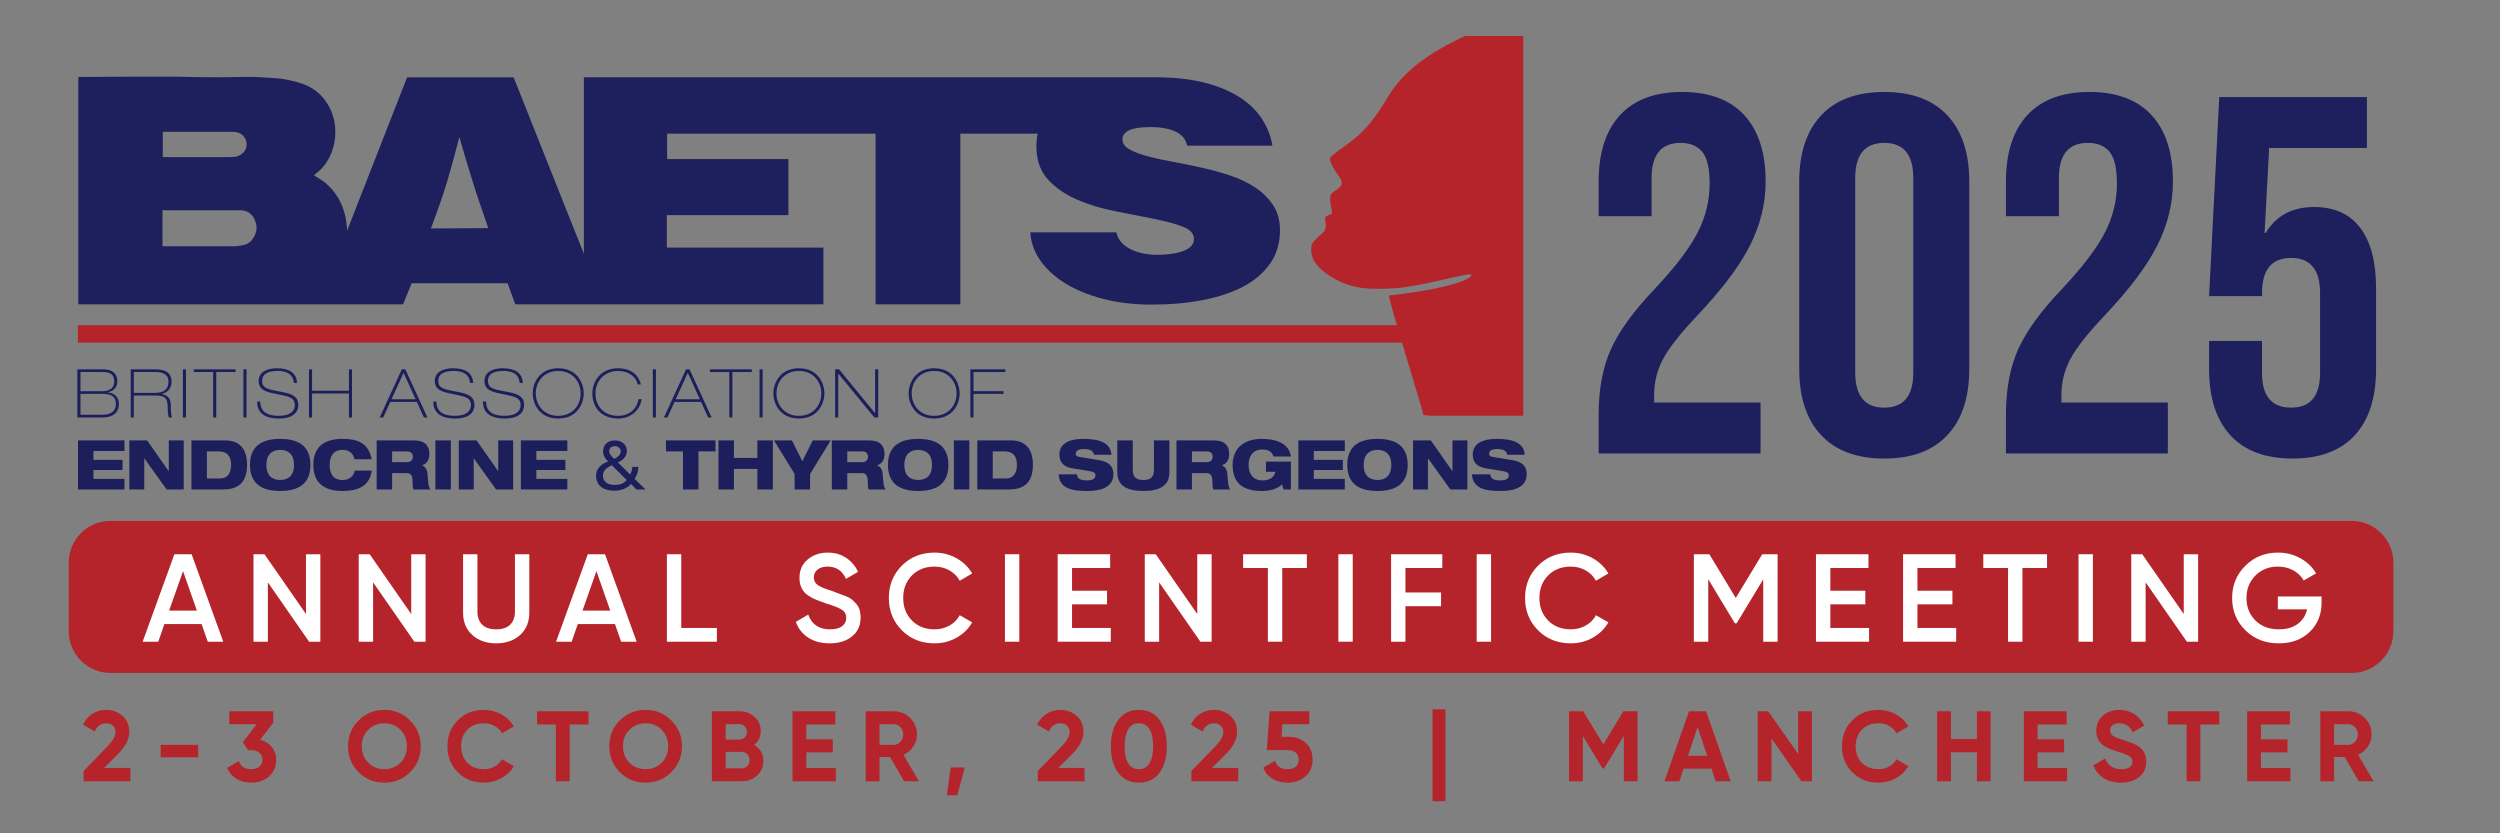 <svg xmlns:dc="http://purl.org/dc/elements/1.1/" xmlns:cc="http://creativecommons.org/ns#" xmlns:rdf="http://www.w3.org/1999/02/22-rdf-syntax-ns#" xmlns:svg="http://www.w3.org/2000/svg" xmlns="http://www.w3.org/2000/svg" viewBox="0 0 400 133.333" height="133.333" width="400" xml:space="preserve" id="svg2"><rect x="0" y="0" width="400" height="133.333" fill="#808080" stroke="none"/><defs id="defs6"><clipPath id="clipPath20" clipPathUnits="userSpaceOnUse"><path id="path18" d="M 0,34.764 H 196.486 V 100 H 0 Z"></path></clipPath><clipPath id="clipPath204" clipPathUnits="userSpaceOnUse"><path id="path202" d="M 0,100 H 300 V 0 H 0 Z"></path></clipPath></defs><g transform="matrix(1.333,0,0,-1.333,0,133.333)" id="g10"><path id="path12" style="fill:#b5242a;fill-opacity:1;fill-rule:nonzero;stroke:none" d="M 170.72,58.897 H 9.348 v 2.096 H 170.72 Z"></path><g id="g14"><g clip-path="url(#clipPath20)" id="g16"><g transform="translate(182.837,95.703)" id="g22"><path id="path24" style="fill:#b5242a;fill-opacity:1;fill-rule:nonzero;stroke:none" d="m 0,0 h -7.017 c -2.879,-1.372 -6.936,-3.501 -9.163,-7.212 -2.848,-4.747 -4.241,-5.19 -6.645,-7.025 -0.337,-0.331 -0.627,-0.389 0,-1.52 0.664,-1.197 1.191,-1.51 1.001,-2.08 -0.19,-0.57 -1.127,-0.768 -1.318,-1.337 -0.189,-0.57 0.245,-1.82 0.182,-2.074 -0.063,-0.253 -0.753,-0.259 -0.816,-0.575 -0.063,-0.316 0.21,-0.973 -0.044,-1.479 -0.253,-0.506 -1.537,-1.252 -1.6,-1.885 -0.064,-0.633 -0.301,-2.072 2.358,-3.719 2.658,-1.645 4.984,-1.458 6.945,-1.408 3.758,0.097 9.535,2.017 9.874,1.646 0.151,-0.166 -0.865,-1.433 -9.862,-2.482 -0.191,-0.19 4.103,-13.911 4.103,-14.29 0,-0.061 0.316,-0.107 0.841,-0.142 H 0 Z"></path></g><g transform="translate(9.659,50.242)" id="g26"><path id="path28" style="fill:#1d1f5d;fill-opacity:1;fill-rule:nonzero;stroke:none" d="m 0,0 h 2.604 c 0.292,0 1.643,0 1.643,1.294 0,1.213 -1.101,1.213 -1.74,1.213 H 0 Z m 0,2.831 h 2.572 c 0.299,0 1.481,0 1.481,1.173 0,1.124 -0.923,1.124 -1.538,1.124 H 0 Z m -0.372,2.621 h 3.114 c 1.108,0 1.682,-0.518 1.682,-1.424 0,-0.566 -0.258,-1.14 -1.132,-1.326 V 2.685 C 4.416,2.572 4.618,1.755 4.618,1.262 4.618,0.639 4.279,-0.323 2.685,-0.323 h -3.057 z"></path></g><g transform="translate(16.064,52.871)" id="g30"><path id="path32" style="fill:#1d1f5d;fill-opacity:1;fill-rule:nonzero;stroke:none" d="M 0,0 H 2.515 C 2.88,0 4.158,0 4.158,1.318 4.158,2.256 3.43,2.499 2.612,2.499 H 0 Z M -0.372,2.823 H 2.58 c 1.108,0 1.95,-0.316 1.95,-1.529 0,-0.598 -0.364,-1.246 -1.182,-1.432 V -0.154 C 4.053,-0.243 4.424,-0.729 4.432,-1.351 4.449,-2.402 4.481,-2.742 4.594,-2.953 H 4.222 C 4.117,-2.856 4.085,-2.492 4.06,-1.61 4.036,-0.607 3.713,-0.324 2.572,-0.324 H 0 v -2.629 h -0.372 z"></path></g><path id="path34" style="fill:#1d1f5d;fill-opacity:1;fill-rule:nonzero;stroke:none" d="m 21.952,55.694 h 0.372 v -5.775 h -0.372 z"></path><g transform="translate(23.255,55.694)" id="g36"><path id="path38" style="fill:#1d1f5d;fill-opacity:1;fill-rule:nonzero;stroke:none" d="M 0,0 H 5.031 V -0.323 H 2.702 V -5.775 H 2.329 v 5.452 l -2.329,0 z"></path></g><path id="path40" style="fill:#1d1f5d;fill-opacity:1;fill-rule:nonzero;stroke:none" d="m 29.215,55.694 h 0.372 v -5.775 h -0.372 z"></path><g transform="translate(31.237,51.827)" id="g42"><path id="path44" style="fill:#1d1f5d;fill-opacity:1;fill-rule:nonzero;stroke:none" d="m 0,0 c 0.008,-1.076 0.663,-1.714 2.216,-1.714 1.416,0 1.933,0.606 1.933,1.285 0,0.648 -0.307,0.939 -1.521,1.19 L 1.553,0.987 C 0.291,1.254 -0.194,1.626 -0.194,2.5 c 0,0.865 0.752,1.496 2.184,1.496 1.456,0 2.378,-0.534 2.418,-1.763 H 4.036 C 3.988,2.896 3.615,3.673 2.095,3.673 0.688,3.673 0.226,3.155 0.226,2.491 0.226,1.877 0.493,1.57 1.593,1.351 L 2.783,1.116 C 3.939,0.89 4.57,0.518 4.57,-0.404 c 0,-0.785 -0.518,-1.634 -2.322,-1.634 -1.892,0 -2.62,0.817 -2.62,2.038 z"></path></g><g transform="translate(37.084,55.694)" id="g46"><path id="path48" style="fill:#1d1f5d;fill-opacity:1;fill-rule:nonzero;stroke:none" d="M 0,0 H 0.372 V -2.572 H 4.797 V 0 H 5.169 V -5.775 H 4.797 v 2.879 H 0.372 V -5.775 H 0 Z"></path></g><g transform="translate(46.992,52.102)" id="g50"><path id="path52" style="fill:#1d1f5d;fill-opacity:1;fill-rule:nonzero;stroke:none" d="M 0,0 H 2.896 L 1.448,3.171 Z m 1.237,3.592 h 0.421 l 2.653,-5.776 h -0.42 l -0.85,1.861 h -3.187 l -0.849,-1.861 h -0.421 z"></path></g><g transform="translate(52.379,51.827)" id="g54"><path id="path56" style="fill:#1d1f5d;fill-opacity:1;fill-rule:nonzero;stroke:none" d="m 0,0 c 0.008,-1.076 0.663,-1.714 2.216,-1.714 1.416,0 1.934,0.606 1.934,1.285 0,0.648 -0.308,0.939 -1.522,1.19 L 1.553,0.987 C 0.291,1.254 -0.194,1.626 -0.194,2.5 c 0,0.865 0.752,1.496 2.184,1.496 1.456,0 2.378,-0.534 2.418,-1.763 H 4.036 C 3.988,2.896 3.616,3.673 2.095,3.673 0.688,3.673 0.226,3.155 0.226,2.491 0.226,1.877 0.493,1.57 1.593,1.351 L 2.783,1.116 C 3.939,0.89 4.57,0.518 4.57,-0.404 c 0,-0.785 -0.518,-1.634 -2.322,-1.634 -1.892,0 -2.62,0.817 -2.62,2.038 z"></path></g><g transform="translate(58.34,51.827)" id="g58"><path id="path60" style="fill:#1d1f5d;fill-opacity:1;fill-rule:nonzero;stroke:none" d="m 0,0 c 0.008,-1.076 0.663,-1.714 2.216,-1.714 1.416,0 1.934,0.606 1.934,1.285 0,0.648 -0.308,0.939 -1.522,1.19 L 1.553,0.987 C 0.291,1.254 -0.194,1.626 -0.194,2.5 c 0,0.865 0.752,1.496 2.184,1.496 1.456,0 2.378,-0.534 2.418,-1.763 H 4.036 C 3.988,2.896 3.616,3.673 2.095,3.673 0.688,3.673 0.226,3.155 0.226,2.491 0.226,1.877 0.493,1.57 1.593,1.351 L 2.783,1.116 C 3.939,0.89 4.57,0.518 4.57,-0.404 c 0,-0.785 -0.517,-1.634 -2.322,-1.634 -1.892,0 -2.62,0.817 -2.62,2.038 z"></path></g><g transform="translate(67.002,50.112)" id="g62"><path id="path64" style="fill:#1d1f5d;fill-opacity:1;fill-rule:nonzero;stroke:none" d="M 0,0 C 1.739,0 2.693,1.311 2.693,2.693 2.693,4.076 1.739,5.387 0,5.387 -1.739,5.387 -2.693,4.076 -2.693,2.693 -2.693,1.311 -1.739,0 0,0 m 0,5.71 c 2.346,0 3.065,-1.884 3.065,-3.017 0,-1.132 -0.719,-3.016 -3.065,-3.016 -2.346,0 -3.065,1.884 -3.065,3.016 0,1.133 0.719,3.017 3.065,3.017"></path></g><g transform="translate(77.015,52.11)" id="g66"><path id="path68" style="fill:#1d1f5d;fill-opacity:1;fill-rule:nonzero;stroke:none" d="m 0,0 c -0.13,-1.1 -1.108,-2.321 -2.839,-2.321 -1.755,0 -3.074,1.108 -3.074,3.017 0,1.399 0.955,3.017 3.074,3.017 1.391,0 2.451,-0.655 2.742,-1.942 h -0.372 c -0.275,1.109 -1.286,1.618 -2.37,1.618 -1.65,0 -2.702,-1.237 -2.702,-2.693 0,-1.448 0.93,-2.694 2.702,-2.694 1.278,0 2.248,0.744 2.467,1.998 z"></path></g><path id="path70" style="fill:#1d1f5d;fill-opacity:1;fill-rule:nonzero;stroke:none" d="m 78.357,55.694 h 0.372 v -5.775 h -0.372 z"></path><g transform="translate(81.107,52.102)" id="g72"><path id="path74" style="fill:#1d1f5d;fill-opacity:1;fill-rule:nonzero;stroke:none" d="M 0,0 H 2.896 L 1.448,3.171 Z m 1.237,3.592 h 0.421 l 2.653,-5.776 h -0.42 l -0.85,1.861 h -3.187 l -0.849,-1.861 h -0.421 z"></path></g><g transform="translate(85.208,55.694)" id="g76"><path id="path78" style="fill:#1d1f5d;fill-opacity:1;fill-rule:nonzero;stroke:none" d="M 0,0 H 5.031 V -0.323 H 2.701 V -5.775 H 2.329 v 5.452 l -2.329,0 z"></path></g><path id="path80" style="fill:#1d1f5d;fill-opacity:1;fill-rule:nonzero;stroke:none" d="M 91.168,55.694 H 91.54 V 49.919 H 91.168 Z"></path><g transform="translate(95.892,50.112)" id="g82"><path id="path84" style="fill:#1d1f5d;fill-opacity:1;fill-rule:nonzero;stroke:none" d="M 0,0 C 1.739,0 2.694,1.311 2.694,2.693 2.694,4.076 1.739,5.387 0,5.387 -1.739,5.387 -2.693,4.076 -2.693,2.693 -2.693,1.311 -1.739,0 0,0 m 0,5.71 c 2.346,0 3.065,-1.884 3.065,-3.017 0,-1.132 -0.719,-3.016 -3.065,-3.016 -2.346,0 -3.065,1.884 -3.065,3.016 0,1.133 0.719,3.017 3.065,3.017"></path></g><g transform="translate(100.243,55.694)" id="g86"><path id="path88" style="fill:#1d1f5d;fill-opacity:1;fill-rule:nonzero;stroke:none" d="M 0,0 H 0.469 L 4.78,-5.258 H 4.796 V 0 H 5.168 V -5.775 H 4.699 L 0.387,-0.518 H 0.371 V -5.775 H 0 Z"></path></g><g transform="translate(112.124,50.112)" id="g90"><path id="path92" style="fill:#1d1f5d;fill-opacity:1;fill-rule:nonzero;stroke:none" d="M 0,0 C 1.739,0 2.694,1.311 2.694,2.693 2.694,4.076 1.739,5.387 0,5.387 -1.739,5.387 -2.693,4.076 -2.693,2.693 -2.693,1.311 -1.739,0 0,0 m 0,5.71 c 2.346,0 3.065,-1.884 3.065,-3.017 0,-1.132 -0.719,-3.016 -3.065,-3.016 -2.346,0 -3.065,1.884 -3.065,3.016 0,1.133 0.719,3.017 3.065,3.017"></path></g><g transform="translate(116.476,55.694)" id="g94"><path id="path96" style="fill:#1d1f5d;fill-opacity:1;fill-rule:nonzero;stroke:none" d="M 0,0 H 4.19 V -0.323 H 0.371 V -2.621 H 3.979 V -2.944 H 0.371 V -5.775 H 0 Z"></path></g><g transform="translate(9.363,47.164)" id="g98"><path id="path100" style="fill:#1d1f5d;fill-opacity:1;fill-rule:nonzero;stroke:none" d="M 0,0 H 5.578 V -1.27 H 1.857 V -2.335 H 5.344 V -3.556 H 1.857 V -4.62 H 5.578 V -5.891 H 0 Z"></path></g><g transform="translate(15.524,47.164)" id="g102"><path id="path104" style="fill:#1d1f5d;fill-opacity:1;fill-rule:nonzero;stroke:none" d="M 0,0 H 2.137 L 4.719,-3.688 H 4.735 V 0 H 6.529 V -5.891 H 4.478 L 1.81,-2.17 H 1.794 V -5.891 H 0 Z"></path></g><g transform="translate(24.835,42.593)" id="g106"><path id="path108" style="fill:#1d1f5d;fill-opacity:1;fill-rule:nonzero;stroke:none" d="m 0,0 h 1.552 c 1.061,0 1.35,0.825 1.35,1.633 0,1.098 -0.507,1.617 -1.498,1.617 H 0 Z m -1.857,4.571 h 4.026 c 1.724,0 2.652,-0.982 2.652,-2.945 0,-2.319 -1.295,-2.946 -2.894,-2.946 h -3.784 z"></path></g><g transform="translate(33.632,42.412)" id="g110"><path id="path112" style="fill:#1d1f5d;fill-opacity:1;fill-rule:nonzero;stroke:none" d="M 0,0 C 0.998,0 1.662,0.569 1.662,1.807 1.662,3.036 0.998,3.614 0,3.614 -0.991,3.614 -1.662,3.036 -1.662,1.807 -1.662,0.569 -0.991,0 0,0 m 0,4.934 c 1.966,0 3.627,-0.685 3.627,-3.127 0,-2.442 -1.661,-3.127 -3.627,-3.127 -1.965,0 -3.627,0.685 -3.627,3.127 0,2.442 1.662,3.127 3.627,3.127"></path></g><g transform="translate(44.636,43.542)" id="g114"><path id="path116" style="fill:#1d1f5d;fill-opacity:1;fill-rule:nonzero;stroke:none" d="m 0,0 c -0.226,-1.27 -0.889,-2.45 -3.526,-2.45 -2.356,0 -3.502,1.097 -3.502,3.127 0,1.971 1.084,3.127 3.502,3.127 1.701,0 3.105,-0.413 3.51,-2.451 h -2.067 c -0.109,0.421 -0.382,1.131 -1.435,1.131 -1.162,0 -1.545,-0.834 -1.545,-1.807 0,-0.974 0.344,-1.807 1.545,-1.807 0.834,0 1.334,0.446 1.459,1.13 z"></path></g><g transform="translate(47.067,44.557)" id="g118"><path id="path120" style="fill:#1d1f5d;fill-opacity:1;fill-rule:nonzero;stroke:none" d="m 0,0 h 1.786 c 0.453,0 0.695,0.248 0.695,0.652 0,0.388 -0.242,0.635 -0.695,0.635 H 0 Z M -1.857,2.607 H 2.606 C 3.97,2.607 4.47,1.947 4.47,0.965 4.47,0.182 4.08,-0.247 3.581,-0.38 V -0.396 C 3.932,-0.52 4.205,-0.817 4.251,-1.452 4.337,-2.615 4.368,-2.987 4.603,-3.283 H 2.566 c -0.101,0.255 -0.109,0.602 -0.109,0.874 0,0.924 -0.288,1.089 -0.756,1.089 H 0 v -1.963 h -1.857 z"></path></g><path id="path122" style="fill:#1d1f5d;fill-opacity:1;fill-rule:nonzero;stroke:none" d="m 52.26,47.164 h 1.857 v -5.89 H 52.26 Z"></path><g transform="translate(55.067,47.164)" id="g124"><path id="path126" style="fill:#1d1f5d;fill-opacity:1;fill-rule:nonzero;stroke:none" d="M 0,0 H 2.137 L 4.719,-3.688 H 4.735 V 0 H 6.529 V -5.891 H 4.478 L 1.81,-2.17 H 1.794 V -5.891 H 0 Z"></path></g><g transform="translate(62.522,47.164)" id="g128"><path id="path130" style="fill:#1d1f5d;fill-opacity:1;fill-rule:nonzero;stroke:none" d="M 0,0 H 5.577 V -1.27 H 1.857 V -2.335 H 5.344 V -3.556 H 1.857 V -4.62 h 3.72 V -5.891 H 0 Z"></path></g><g transform="translate(73.705,44.953)" id="g132"><path id="path134" style="fill:#1d1f5d;fill-opacity:1;fill-rule:nonzero;stroke:none" d="m 0,0 c 0.585,0.256 0.803,0.586 0.803,0.883 0,0.338 -0.28,0.635 -0.671,0.635 -0.499,0 -0.717,-0.297 -0.717,-0.594 C -0.585,0.635 -0.39,0.38 0,0 m -0.265,-0.776 c -0.866,-0.387 -1.069,-0.8 -1.069,-1.27 0,-0.479 0.32,-1.089 1.412,-1.089 0.546,0 1.1,0.14 1.427,0.602 z M 2.021,-3.011 C 1.599,-3.556 0.819,-3.828 0.039,-3.828 c -1.677,0 -2.2,0.973 -2.2,1.757 0,0.735 0.414,1.378 1.451,1.758 -0.491,0.462 -0.608,0.866 -0.608,1.196 0,0.792 0.522,1.328 1.443,1.328 0.873,0 1.412,-0.578 1.412,-1.279 0,-0.462 -0.258,-1.023 -1.077,-1.369 l 1.474,-1.444 c 0.156,0.272 0.227,0.512 0.258,0.916 H 2.925 C 2.909,-1.419 2.8,-1.906 2.465,-2.401 L 3.775,-3.68 H 2.691 Z"></path></g><g transform="translate(79.935,47.164)" id="g136"><path id="path138" style="fill:#1d1f5d;fill-opacity:1;fill-rule:nonzero;stroke:none" d="M 0,0 H 5.944 V -1.32 H 3.9 V -5.891 H 2.044 V -1.32 L 0,-1.32 Z"></path></g><g transform="translate(90.909,43.74)" id="g140"><path id="path142" style="fill:#1d1f5d;fill-opacity:1;fill-rule:nonzero;stroke:none" d="m 0,0 h -2.816 v -2.466 h -1.857 v 5.89 h 1.857 V 1.32 H 0 v 2.104 h 1.857 v -5.89 H 0 Z"></path></g><g transform="translate(95.376,43.13)" id="g144"><path id="path146" style="fill:#1d1f5d;fill-opacity:1;fill-rule:nonzero;stroke:none" d="m 0,0 -2.473,4.034 h 2.153 l 1.248,-2.5 1.249,2.5 H 4.329 L 1.857,0 V -1.857 H 0 Z"></path></g><g transform="translate(101.7,44.557)" id="g148"><path id="path150" style="fill:#1d1f5d;fill-opacity:1;fill-rule:nonzero;stroke:none" d="m 0,0 h 1.787 c 0.452,0 0.694,0.248 0.694,0.652 0,0.388 -0.242,0.635 -0.694,0.635 H 0 Z M -1.857,2.607 H 2.606 C 3.971,2.607 4.47,1.947 4.47,0.965 4.47,0.182 4.08,-0.247 3.58,-0.38 V -0.396 C 3.932,-0.52 4.205,-0.817 4.252,-1.452 4.337,-2.615 4.368,-2.987 4.603,-3.283 H 2.566 c -0.101,0.255 -0.108,0.602 -0.108,0.874 0,0.924 -0.289,1.089 -0.757,1.089 H 0 v -1.963 h -1.857 z"></path></g><g transform="translate(110.208,42.412)" id="g152"><path id="path154" style="fill:#1d1f5d;fill-opacity:1;fill-rule:nonzero;stroke:none" d="M 0,0 C 0.998,0 1.662,0.569 1.662,1.807 1.662,3.036 0.998,3.614 0,3.614 -0.991,3.614 -1.662,3.036 -1.662,1.807 -1.662,0.569 -0.991,0 0,0 m 0,4.934 c 1.965,0 3.627,-0.685 3.627,-3.127 0,-2.442 -1.662,-3.127 -3.627,-3.127 -1.966,0 -3.628,0.685 -3.628,3.127 0,2.442 1.662,3.127 3.628,3.127"></path></g><path id="path156" style="fill:#1d1f5d;fill-opacity:1;fill-rule:nonzero;stroke:none" d="m 114.496,47.164 h 1.857 v -5.89 h -1.857 z"></path><g transform="translate(119.16,42.593)" id="g158"><path id="path160" style="fill:#1d1f5d;fill-opacity:1;fill-rule:nonzero;stroke:none" d="m 0,0 h 1.552 c 1.061,0 1.35,0.825 1.35,1.633 0,1.098 -0.507,1.617 -1.498,1.617 H 0 Z m -1.857,4.571 h 4.025 c 1.724,0 2.653,-0.982 2.653,-2.945 0,-2.319 -1.295,-2.946 -2.895,-2.946 h -3.783 z"></path></g><g transform="translate(131.302,45.44)" id="g162"><path id="path164" style="fill:#1d1f5d;fill-opacity:1;fill-rule:nonzero;stroke:none" d="m 0,0 c -0.055,0.404 -0.358,0.685 -1.209,0.685 -0.624,0 -0.968,-0.19 -0.968,-0.578 0,-0.198 0.133,-0.313 0.414,-0.363 0.468,-0.082 1.896,-0.305 2.442,-0.404 1.037,-0.19 1.661,-0.635 1.661,-1.675 0,-1.996 -2.449,-2.013 -3.214,-2.013 -1.887,0 -3.253,0.355 -3.362,1.997 h 2.2 c 0.046,-0.446 0.281,-0.727 1.249,-0.727 0.467,0 0.974,0.116 0.974,0.619 0,0.314 -0.234,0.421 -0.881,0.528 l -1.857,0.297 c -1.147,0.182 -1.591,0.792 -1.591,1.667 0,0.775 0.453,1.873 2.894,1.873 2.02,0 3.238,-0.512 3.354,-1.906 z"></path></g><g transform="translate(134.108,47.164)" id="g166"><path id="path168" style="fill:#1d1f5d;fill-opacity:1;fill-rule:nonzero;stroke:none" d="m 0,0 h 1.857 v -3.49 c 0,-0.957 0.421,-1.262 1.271,-1.262 0.851,0 1.272,0.305 1.272,1.262 V 0 h 1.857 v -3.812 c 0,-1.625 -1.155,-2.26 -3.129,-2.26 C 1.155,-6.072 0,-5.437 0,-3.812 Z"></path></g><g transform="translate(143.069,44.557)" id="g170"><path id="path172" style="fill:#1d1f5d;fill-opacity:1;fill-rule:nonzero;stroke:none" d="m 0,0 h 1.786 c 0.453,0 0.695,0.248 0.695,0.652 0,0.388 -0.242,0.635 -0.695,0.635 H 0 Z M -1.857,2.607 H 2.605 C 3.97,2.607 4.47,1.947 4.47,0.965 4.47,0.182 4.079,-0.247 3.58,-0.38 V -0.396 C 3.931,-0.52 4.204,-0.817 4.251,-1.452 4.337,-2.615 4.368,-2.987 4.602,-3.283 H 2.566 c -0.102,0.255 -0.109,0.602 -0.109,0.874 0,0.924 -0.289,1.089 -0.757,1.089 H 0 v -1.963 h -1.857 z"></path></g><g transform="translate(151.952,44.615)" id="g174"><path id="path176" style="fill:#1d1f5d;fill-opacity:1;fill-rule:nonzero;stroke:none" d="M 0,0 H 2.995 V -3.342 H 2.129 l -0.225,0.611 c -0.242,-0.289 -0.96,-0.792 -2.403,-0.792 -2.434,0 -3.504,1.097 -3.504,3.127 0,1.732 1.085,3.127 3.496,3.127 1.536,0 3.268,-0.421 3.502,-2.121 H 0.897 C 0.78,1.064 0.444,1.46 -0.429,1.46 c -1.139,0 -1.654,-0.825 -1.654,-1.864 0,-1.024 0.515,-1.848 1.654,-1.848 0.912,0 1.388,0.362 1.568,1.031 l -1.139,0 z"></path></g><g transform="translate(155.841,47.164)" id="g178"><path id="path180" style="fill:#1d1f5d;fill-opacity:1;fill-rule:nonzero;stroke:none" d="M 0,0 H 5.577 V -1.27 H 1.857 V -2.335 H 5.343 V -3.556 H 1.857 V -4.62 h 3.72 V -5.891 H 0 Z"></path></g><g transform="translate(165.34,42.412)" id="g182"><path id="path184" style="fill:#1d1f5d;fill-opacity:1;fill-rule:nonzero;stroke:none" d="M 0,0 C 0.998,0 1.662,0.569 1.662,1.807 1.662,3.036 0.998,3.614 0,3.614 -0.991,3.614 -1.662,3.036 -1.662,1.807 -1.662,0.569 -0.991,0 0,0 m 0,4.934 c 1.965,0 3.627,-0.685 3.627,-3.127 0,-2.442 -1.662,-3.127 -3.627,-3.127 -1.966,0 -3.628,0.685 -3.628,3.127 0,2.442 1.662,3.127 3.628,3.127"></path></g><g transform="translate(169.605,47.164)" id="g186"><path id="path188" style="fill:#1d1f5d;fill-opacity:1;fill-rule:nonzero;stroke:none" d="M 0,0 H 2.137 L 4.719,-3.688 H 4.735 V 0 H 6.529 V -5.891 H 4.478 L 1.81,-2.17 H 1.793 V -5.891 H 0 Z"></path></g><g transform="translate(180.913,45.44)" id="g190"><path id="path192" style="fill:#1d1f5d;fill-opacity:1;fill-rule:nonzero;stroke:none" d="m 0,0 c -0.055,0.404 -0.359,0.685 -1.21,0.685 -0.624,0 -0.967,-0.19 -0.967,-0.578 0,-0.198 0.133,-0.313 0.414,-0.363 0.467,-0.082 1.895,-0.305 2.442,-0.404 1.037,-0.19 1.661,-0.635 1.661,-1.675 0,-1.996 -2.45,-2.013 -3.214,-2.013 -1.887,0 -3.253,0.355 -3.362,1.997 h 2.2 c 0.046,-0.446 0.281,-0.727 1.248,-0.727 0.468,0 0.975,0.116 0.975,0.619 0,0.314 -0.234,0.421 -0.882,0.528 l -1.856,0.297 c -1.147,0.182 -1.592,0.792 -1.592,1.667 0,0.775 0.453,1.873 2.894,1.873 2.021,0 3.238,-0.512 3.355,-1.906 z"></path></g><g transform="translate(51.727,72.603)" id="g194"><path id="path196" style="fill:#1e1f5d;fill-opacity:1;fill-rule:nonzero;stroke:none" d="M 0,0 C 1.231,3.387 1.81,4.75 3.404,10.979 4.055,8.721 4.743,6.424 5.467,4.166 5.938,2.764 6.409,1.402 6.88,0.039 Z m -21.289,-1.09 c -0.398,-0.701 -0.869,-0.935 -2.245,-1.051 h -8.69 V 2.18 h 8.654 c 0.942,0.039 1.702,0.039 2.281,-0.856 0.182,-0.351 0.362,-0.818 0.362,-1.207 0,-0.584 -0.253,-1.051 -0.362,-1.207 m -10.899,12.691 h 7.894 c 0.688,0 1.376,0.04 1.883,-0.622 0.253,-0.39 0.29,-0.701 0.29,-0.896 0,-0.739 -0.58,-1.168 -0.761,-1.246 -0.398,-0.272 -0.869,-0.272 -1.376,-0.272 h -7.93 z M 101.086,2.793 c -0.548,0.828 -1.264,1.536 -2.147,2.124 -0.884,0.587 -1.888,1.067 -3.015,1.44 -1.127,0.372 -2.284,0.689 -3.472,0.953 -1.187,0.264 -2.345,0.498 -3.471,0.703 -1.127,0.203 -2.132,0.425 -3.015,0.665 -0.884,0.24 -1.599,0.516 -2.147,0.828 -0.548,0.312 -0.822,0.708 -0.822,1.188 0,0.48 0.274,0.846 0.822,1.098 0.548,0.252 1.416,0.378 2.604,0.378 1.096,0 2.025,-0.156 2.786,-0.468 0.396,-0.168 0.731,-0.39 1.005,-0.666 0.274,-0.276 0.457,-0.642 0.549,-1.098 h 10.232 c -0.183,1.128 -0.594,2.19 -1.233,3.186 -0.64,0.995 -1.531,1.865 -2.673,2.61 -1.142,0.743 -2.551,1.331 -4.225,1.764 -1.579,0.406 -3.431,0.619 -5.551,0.643 l 0.006,0.008 H 18.751 V 18.142 H 18.355 V -3.047 L 9.922,18.142 H -2.861 l -7.211,-18.425 c -0.045,2.19 -0.87,4.255 -2.49,5.655 -0.29,0.273 -0.724,0.546 -1.485,1.013 0.181,0.156 0.544,0.428 0.978,0.856 1.014,1.129 1.593,2.686 1.593,4.322 0,0.662 -0.073,2.063 -1.014,3.503 -1.376,2.103 -3.295,2.531 -5.54,2.921 -1.014,0.077 -1.991,0.155 -3.005,0.194 -1.521,0.039 -3.078,-0.039 -4.599,-0.039 -1.665,0 -3.331,0.039 -4.997,0.078 -3.91,0 -7.785,0 -11.695,-0.039 V -9.11 h 38.974 l 1.035,2.53 H 9.197 l 0.927,-2.53 h 36.982 v 6.813 H 28.313 V 1.596 H 42.906 V 8.331 H 28.349 v 3.05 H 53.368 V -9.11 h 10.175 v 20.491 h 9.292 C 72.728,10.9 72.673,10.396 72.673,9.866 c 0,-1.655 0.464,-2.987 1.393,-3.995 0.929,-1.008 2.093,-1.812 3.495,-2.412 1.4,-0.6 2.923,-1.062 4.568,-1.386 1.644,-0.324 3.166,-0.624 4.568,-0.9 1.4,-0.276 2.565,-0.588 3.494,-0.936 0.929,-0.348 1.394,-0.846 1.394,-1.494 0,-0.624 -0.404,-1.098 -1.211,-1.421 -0.807,-0.325 -1.896,-0.486 -3.266,-0.486 -0.519,0 -1.051,0.054 -1.599,0.161 -0.548,0.108 -1.036,0.271 -1.462,0.487 -0.975,0.455 -1.568,1.139 -1.781,2.051 H 71.942 c 0.06,-1.176 0.449,-2.285 1.165,-3.329 0.715,-1.044 1.705,-1.962 2.969,-2.754 1.263,-0.792 2.779,-1.422 4.545,-1.89 1.766,-0.468 3.73,-0.701 5.893,-0.701 2.253,0 4.324,0.185 6.213,0.558 1.887,0.371 3.509,0.923 4.864,1.655 1.356,0.731 2.414,1.656 3.176,2.772 0.76,1.116 1.142,2.43 1.142,3.941 0,1.176 -0.275,2.178 -0.823,3.006"></path></g></g></g><g id="g198"><g clip-path="url(#clipPath204)" id="g200"><g transform="translate(191.885,50.241)" id="g206"><path id="path208" style="fill:#1e1f5d;fill-opacity:1;fill-rule:nonzero;stroke:none" d="m 0,0 c 0,3.056 0.488,5.673 1.466,7.853 0.978,2.179 2.729,4.593 5.256,7.241 2.484,2.648 4.206,4.909 5.164,6.784 0.957,1.873 1.436,3.829 1.436,5.867 0,1.833 -0.297,3.106 -0.886,3.819 -0.591,0.712 -1.457,1.069 -2.597,1.069 -2.322,0 -3.484,-1.405 -3.484,-4.216 V 23.833 H 0 v 4.156 c 0,3.462 0.855,6.12 2.566,7.975 1.711,1.853 4.196,2.781 7.455,2.781 3.26,0 5.746,-0.928 7.457,-2.781 1.71,-1.855 2.566,-4.513 2.566,-7.975 0,-2.608 -0.621,-5.155 -1.863,-7.639 C 16.937,17.864 14.788,15.012 11.733,11.794 9.736,9.676 8.392,7.954 7.699,6.63 7.007,5.306 6.661,3.89 6.661,2.383 V 1.467 H 19.433 V -4.645 H 0 Z"></path></g><g transform="translate(229.651,55.313)" id="g210"><path id="path212" style="fill:#1e1f5d;fill-opacity:1;fill-rule:nonzero;stroke:none" d="m 0,0 v 23.344 c 0,2.812 -1.161,4.217 -3.483,4.217 -2.323,0 -3.484,-1.405 -3.484,-4.217 L -6.967,0 c 0,-2.811 1.161,-4.217 3.484,-4.217 C -1.161,-4.217 0,-2.811 0,0 m -11.062,-7.517 c -1.751,1.873 -2.627,4.522 -2.627,7.945 v 22.489 c 0,3.422 0.876,6.07 2.627,7.944 1.751,1.873 4.278,2.811 7.579,2.811 3.299,0 5.825,-0.938 7.577,-2.811 1.752,-1.874 2.628,-4.522 2.628,-7.944 V 0.428 c 0,-3.423 -0.876,-6.072 -2.628,-7.945 -1.752,-1.875 -4.278,-2.811 -7.577,-2.811 -3.301,0 -5.828,0.936 -7.579,2.811"></path></g><g transform="translate(240.773,50.241)" id="g214"><path id="path216" style="fill:#1e1f5d;fill-opacity:1;fill-rule:nonzero;stroke:none" d="m 0,0 c 0,3.056 0.488,5.673 1.466,7.853 0.978,2.179 2.729,4.593 5.256,7.241 2.484,2.648 4.206,4.909 5.164,6.784 0.957,1.873 1.436,3.829 1.436,5.867 0,1.833 -0.297,3.106 -0.886,3.819 -0.591,0.712 -1.457,1.069 -2.597,1.069 -2.322,0 -3.484,-1.405 -3.484,-4.216 V 23.833 H 0 v 4.156 c 0,3.462 0.855,6.12 2.566,7.975 1.711,1.853 4.196,2.781 7.455,2.781 3.26,0 5.746,-0.928 7.457,-2.781 1.71,-1.855 2.566,-4.513 2.566,-7.975 0,-2.608 -0.621,-5.155 -1.863,-7.639 C 16.937,17.864 14.788,15.012 11.733,11.794 9.736,9.676 8.392,7.954 7.699,6.63 7.007,5.306 6.661,3.89 6.661,2.383 V 1.467 H 19.433 V -4.645 H 0 Z"></path></g><g transform="translate(267.722,47.767)" id="g218"><path id="path220" style="fill:#1e1f5d;fill-opacity:1;fill-rule:nonzero;stroke:none" d="m 0,0 c -1.711,1.853 -2.566,4.511 -2.566,7.975 v 3.36 H 3.789 V 7.486 c 0,-2.771 1.161,-4.156 3.483,-4.156 2.323,0 3.484,1.385 3.484,4.156 v 9.594 c 0,2.811 -1.161,4.217 -3.484,4.217 -2.322,0 -3.483,-1.406 -3.483,-4.217 v -0.367 h -6.355 l 1.222,23.895 H 16.378 V 34.497 H 4.645 L 4.095,24.292 h 0.122 c 1.262,2.077 3.198,3.116 5.805,3.116 2.445,0 4.298,-0.836 5.562,-2.506 1.262,-1.671 1.895,-4.094 1.895,-7.272 V 7.975 C 17.479,4.511 16.622,1.853 14.911,0 13.2,-1.854 10.715,-2.781 7.456,-2.781 4.196,-2.781 1.711,-1.854 0,0"></path></g><g transform="translate(287.277,24.25)" id="g222"><path id="path224" style="fill:#b5242a;fill-opacity:1;fill-rule:nonzero;stroke:none" d="m 0,0 c 0,-2.75 -2.25,-5 -5,-5 h -269.027 c -2.75,0 -5,2.25 -5,5 v 8.25 c 0,2.75 2.25,5 5,5 H -5 c 2.75,0 5,-2.25 5,-5 z"></path></g><g transform="translate(20.302,26.735)" id="g226"><path id="path228" style="fill:#ffffff;fill-opacity:1;fill-rule:nonzero;stroke:none" d="M 0,0 H 3.327 L 1.667,4.739 Z M 4.635,-3.735 3.895,-1.62 H -0.571 L -1.305,-3.735 H -3.18 l 3.81,10.5 H 2.7 l 3.795,-10.5 z"></path></g><g transform="translate(36.727,33.5)" id="g230"><path id="path232" style="fill:#ffffff;fill-opacity:1;fill-rule:nonzero;stroke:none" d="m 0,0 h 1.725 v -10.5 h -1.35 l -4.95,7.125 V -10.5 H -6.3 V 0 h 1.316 L 0,-7.174 Z"></path></g><g transform="translate(49.357,33.5)" id="g234"><path id="path236" style="fill:#ffffff;fill-opacity:1;fill-rule:nonzero;stroke:none" d="m 0,0 h 1.725 v -10.5 h -1.35 l -4.95,7.125 V -10.5 H -6.3 V 0 h 1.316 L 0,-7.174 Z"></path></g><g transform="translate(62.422,23.803)" id="g238"><path id="path240" style="fill:#ffffff;fill-opacity:1;fill-rule:nonzero;stroke:none" d="m 0,0 c -0.74,-0.665 -1.695,-0.998 -2.865,-0.998 -1.17,0 -2.125,0.333 -2.865,0.998 -0.74,0.665 -1.11,1.558 -1.11,2.678 v 7.019 h 1.725 V 2.782 c 0,-0.639 0.187,-1.15 0.562,-1.53 0.375,-0.38 0.938,-0.569 1.688,-0.569 0.75,0 1.312,0.189 1.687,0.569 0.375,0.38 0.563,0.891 0.563,1.53 V 9.697 H 1.11 V 2.678 C 1.11,1.558 0.74,0.665 0,0"></path></g><g transform="translate(69.922,26.735)" id="g242"><path id="path244" style="fill:#ffffff;fill-opacity:1;fill-rule:nonzero;stroke:none" d="M 0,0 H 3.327 L 1.667,4.739 Z M 4.635,-3.735 3.895,-1.62 H -0.571 L -1.305,-3.735 H -3.18 l 3.81,10.5 H 2.7 l 3.795,-10.5 z"></path></g><g transform="translate(81.772,24.65)" id="g246"><path id="path248" style="fill:#ffffff;fill-opacity:1;fill-rule:nonzero;stroke:none" d="m 0,0 h 4.275 v -1.65 h -6 V 8.85 H 0 Z"></path></g><g transform="translate(99.577,22.805)" id="g250"><path id="path252" style="fill:#ffffff;fill-opacity:1;fill-rule:nonzero;stroke:none" d="M 0,0 C -1.01,0 -1.867,0.23 -2.572,0.69 -3.277,1.15 -3.77,1.78 -4.05,2.58 l 1.485,0.87 c 0.42,-1.179 1.29,-1.769 2.61,-1.769 0.65,0 1.138,0.127 1.463,0.381 0.325,0.254 0.487,0.585 0.487,0.995 0,0.428 -0.175,0.755 -0.526,0.979 -0.35,0.225 -0.971,0.472 -1.862,0.741 -0.488,0.182 -0.89,0.33 -1.205,0.448 -0.315,0.117 -0.644,0.293 -0.989,0.528 -0.346,0.234 -0.603,0.527 -0.773,0.877 -0.17,0.35 -0.255,0.761 -0.255,1.23 0,0.93 0.33,1.667 0.99,2.213 0.66,0.545 1.455,0.818 2.385,0.818 0.84,0 1.575,-0.205 2.205,-0.616 C 2.595,9.865 3.08,9.301 3.42,8.58 L 1.965,7.74 C 1.525,8.721 0.79,9.21 -0.24,9.21 c -0.5,0 -0.9,-0.117 -1.2,-0.353 -0.3,-0.234 -0.45,-0.552 -0.45,-0.952 0,-0.382 0.153,-0.683 0.46,-0.903 C -1.123,6.781 -0.567,6.549 0.237,6.304 0.629,6.156 0.917,6.048 1.099,5.979 1.282,5.91 1.543,5.812 1.884,5.684 2.226,5.555 2.48,5.42 2.649,5.278 2.817,5.136 2.999,4.959 3.192,4.746 3.385,4.533 3.521,4.29 3.601,4.017 3.68,3.743 3.72,3.435 3.72,3.09 3.72,2.141 3.377,1.388 2.692,0.833 2.007,0.277 1.11,0 0,0"></path></g><g transform="translate(112.177,22.805)" id="g254"><path id="path256" style="fill:#ffffff;fill-opacity:1;fill-rule:nonzero;stroke:none" d="m 0,0 c -1.58,0 -2.89,0.522 -3.93,1.567 -1.04,1.045 -1.56,2.338 -1.56,3.878 0,1.54 0.52,2.832 1.56,3.878 1.04,1.044 2.35,1.568 3.93,1.568 0.95,0 1.827,-0.226 2.632,-0.676 0.805,-0.449 1.433,-1.06 1.883,-1.829 l -1.5,-0.87 C 2.735,8.035 2.327,8.447 1.792,8.753 1.257,9.058 0.66,9.21 0,9.21 -1.12,9.21 -2.028,8.855 -2.723,8.146 -3.418,7.436 -3.765,6.535 -3.765,5.445 c 0,-1.09 0.347,-1.99 1.042,-2.7 C -2.028,2.035 -1.12,1.681 0,1.681 c 0.66,0 1.26,0.152 1.8,0.457 0.54,0.304 0.945,0.717 1.215,1.237 l 1.5,-0.854 C 4.075,1.75 3.452,1.138 2.647,0.683 1.842,0.228 0.96,0 0,0"></path></g><path id="path258" style="fill:#ffffff;fill-opacity:1;fill-rule:nonzero;stroke:none" d="m 120.622,33.5 h 1.725 V 23 h -1.725 z"></path><g transform="translate(128.677,24.65)" id="g260"><path id="path262" style="fill:#ffffff;fill-opacity:1;fill-rule:nonzero;stroke:none" d="m 0,0 h 4.65 v -1.65 h -6.375 v 10.5 h 6.3 V 7.199 H 0 V 4.47 H 4.2 V 2.835 H 0 Z"></path></g><g transform="translate(143.707,33.5)" id="g264"><path id="path266" style="fill:#ffffff;fill-opacity:1;fill-rule:nonzero;stroke:none" d="m 0,0 h 1.725 v -10.5 h -1.35 l -4.95,7.125 V -10.5 H -6.3 V 0 h 1.316 L 0,-7.174 Z"></path></g><g transform="translate(156.861,33.5)" id="g268"><path id="path270" style="fill:#ffffff;fill-opacity:1;fill-rule:nonzero;stroke:none" d="M 0,0 V -1.65 H -2.955 V -10.5 H -4.68 v 8.85 H -7.65 V 0 Z"></path></g><path id="path272" style="fill:#ffffff;fill-opacity:1;fill-rule:nonzero;stroke:none" d="m 160.642,33.5 h 1.726 V 23 h -1.726 z"></path><g transform="translate(173.121,31.85)" id="g274"><path id="path276" style="fill:#ffffff;fill-opacity:1;fill-rule:nonzero;stroke:none" d="M 0,0 H -4.425 V -2.939 H -0.15 V -4.59 H -4.425 V -8.85 H -6.15 v 10.5 l 6.15,0 z"></path></g><path id="path278" style="fill:#ffffff;fill-opacity:1;fill-rule:nonzero;stroke:none" d="m 177.246,33.5 h 1.726 V 23 h -1.726 z"></path><g transform="translate(188.541,22.805)" id="g280"><path id="path282" style="fill:#ffffff;fill-opacity:1;fill-rule:nonzero;stroke:none" d="m 0,0 c -1.58,0 -2.89,0.522 -3.93,1.567 -1.04,1.045 -1.559,2.338 -1.559,3.878 0,1.54 0.519,2.832 1.559,3.878 1.04,1.044 2.35,1.568 3.93,1.568 0.95,0 1.828,-0.226 2.633,-0.676 0.805,-0.449 1.432,-1.06 1.883,-1.829 l -1.5,-0.87 C 2.735,8.035 2.328,8.447 1.793,8.753 1.258,9.058 0.66,9.21 0,9.21 -1.12,9.21 -2.027,8.855 -2.722,8.146 -3.417,7.436 -3.765,6.535 -3.765,5.445 c 0,-1.09 0.348,-1.99 1.043,-2.7 C -2.027,2.035 -1.12,1.681 0,1.681 c 0.66,0 1.261,0.152 1.801,0.457 0.54,0.304 0.944,0.717 1.215,1.237 l 1.5,-0.854 C 4.075,1.75 3.453,1.138 2.647,0.683 1.843,0.228 0.96,0 0,0"></path></g><g transform="translate(213.365,33.5)" id="g284"><path id="path286" style="fill:#ffffff;fill-opacity:1;fill-rule:nonzero;stroke:none" d="m 0,0 v -10.5 h -1.725 v 7.485 l -3.195,-5.28 h -0.209 l -3.195,5.296 V -10.5 H -10.05 V 0 h 1.861 L -5.022,-5.249 -1.847,0 Z"></path></g><g transform="translate(219.696,24.65)" id="g288"><path id="path290" style="fill:#ffffff;fill-opacity:1;fill-rule:nonzero;stroke:none" d="m 0,0 h 4.649 v -1.65 h -6.375 v 10.5 h 6.3 V 7.199 H 0 V 4.47 H 4.199 V 2.835 H 0 Z"></path></g><g transform="translate(230.151,24.65)" id="g292"><path id="path294" style="fill:#ffffff;fill-opacity:1;fill-rule:nonzero;stroke:none" d="m 0,0 h 4.649 v -1.65 h -6.375 v 10.5 h 6.3 V 7.199 H 0 V 4.47 H 4.199 V 2.835 H 0 Z"></path></g><g transform="translate(245.706,33.5)" id="g296"><path id="path298" style="fill:#ffffff;fill-opacity:1;fill-rule:nonzero;stroke:none" d="M 0,0 V -1.65 H -2.955 V -10.5 H -4.68 v 8.85 H -7.65 V 0 Z"></path></g><path id="path300" style="fill:#ffffff;fill-opacity:1;fill-rule:nonzero;stroke:none" d="m 249.485,33.5 h 1.726 V 23 h -1.726 z"></path><g transform="translate(262.115,33.5)" id="g302"><path id="path304" style="fill:#ffffff;fill-opacity:1;fill-rule:nonzero;stroke:none" d="M 0,0 H 1.726 V -10.5 H 0.375 l -4.949,7.125 V -10.5 H -6.3 V 0 h 1.317 L 0,-7.174 Z"></path></g><g transform="translate(278.66,28.43)" id="g306"><path id="path308" style="fill:#ffffff;fill-opacity:1;fill-rule:nonzero;stroke:none" d="m 0,0 v -0.72 c 0,-1.44 -0.475,-2.617 -1.425,-3.532 -0.95,-0.915 -2.189,-1.373 -3.72,-1.373 -1.62,0 -2.958,0.525 -4.012,1.575 -1.055,1.05 -1.582,2.34 -1.582,3.87 0,1.52 0.527,2.808 1.582,3.863 1.054,1.054 2.362,1.583 3.923,1.583 0.979,0 1.875,-0.226 2.684,-0.676 0.811,-0.449 1.441,-1.055 1.891,-1.815 L -2.145,1.92 c -0.28,0.5 -0.695,0.902 -1.245,1.208 -0.549,0.305 -1.165,0.457 -1.844,0.457 -1.101,0 -2.005,-0.359 -2.715,-1.08 -0.711,-0.72 -1.066,-1.619 -1.066,-2.699 0,-1.08 0.358,-1.976 1.073,-2.686 0.714,-0.71 1.652,-1.064 2.812,-1.064 0.931,0 1.688,0.216 2.273,0.652 0.585,0.435 0.958,1.018 1.118,1.747 H -5.25 l 0,1.545 z"></path></g><g transform="translate(15.651,6.25)" id="g310"><path id="path312" style="fill:#b5242a;fill-opacity:1;fill-rule:nonzero;stroke:none" d="m 0,0 h -5.616 v 1.236 l 2.868,2.952 c 0.64,0.68 0.96,1.24 0.96,1.68 0,0.328 -0.102,0.592 -0.306,0.792 -0.204,0.2 -0.466,0.3 -0.786,0.3 -0.64,0 -1.108,-0.328 -1.404,-0.984 l -1.392,0.816 c 0.256,0.568 0.63,1.006 1.122,1.314 0.492,0.308 1.042,0.462 1.65,0.462 0.76,0 1.412,-0.24 1.956,-0.72 0.544,-0.472 0.816,-1.112 0.816,-1.92 0,-0.872 -0.46,-1.768 -1.38,-2.688 L -3.156,1.596 H 0 Z"></path></g><path id="path314" style="fill:#b5242a;fill-opacity:1;fill-rule:nonzero;stroke:none" d="m 23.787,9.13 h -4.5 v 1.488 h 4.5 z"></path><g transform="translate(32.799,13.282)" id="g316"><path id="path318" style="fill:#b5242a;fill-opacity:1;fill-rule:nonzero;stroke:none" d="m 0,0 -1.572,-2.04 c 0.584,-0.168 1.05,-0.464 1.398,-0.889 0.348,-0.424 0.522,-0.927 0.522,-1.511 0,-0.865 -0.292,-1.54 -0.876,-2.028 -0.568,-0.488 -1.276,-0.732 -2.124,-0.732 -0.664,0 -1.252,0.154 -1.764,0.462 -0.512,0.307 -0.884,0.746 -1.116,1.314 l 1.416,0.816 c 0.2,-0.648 0.688,-0.972 1.464,-0.972 0.424,0 0.754,0.101 0.99,0.306 0.236,0.204 0.354,0.482 0.354,0.834 0,0.343 -0.118,0.62 -0.354,0.828 -0.236,0.208 -0.566,0.312 -0.99,0.312 h -0.36 l -0.636,0.96 1.656,2.159 H -5.28 V 1.368 H 0 Z"></path></g><g transform="translate(44.199,8.47)" id="g320"><path id="path322" style="fill:#b5242a;fill-opacity:1;fill-rule:nonzero;stroke:none" d="m 0,0 c 0.512,-0.512 1.156,-0.768 1.932,-0.768 0.776,0 1.42,0.256 1.932,0.768 0.52,0.521 0.78,1.181 0.78,1.98 0,0.8 -0.26,1.46 -0.78,1.98 C 3.344,4.48 2.7,4.74 1.932,4.74 1.164,4.74 0.52,4.48 0,3.96 -0.52,3.44 -0.78,2.78 -0.78,1.98 -0.78,1.181 -0.52,0.521 0,0 m 5.028,-1.128 c -0.848,-0.84 -1.88,-1.26 -3.096,-1.26 -1.216,0 -2.248,0.42 -3.096,1.26 -0.84,0.857 -1.26,1.892 -1.26,3.108 0,1.224 0.42,2.256 1.26,3.096 0.848,0.848 1.88,1.273 3.096,1.273 1.216,0 2.248,-0.425 3.096,-1.273 C 5.876,4.236 6.3,3.204 6.3,1.98 6.3,0.756 5.876,-0.28 5.028,-1.128"></path></g><g transform="translate(58.071,6.082)" id="g324"><path id="path326" style="fill:#b5242a;fill-opacity:1;fill-rule:nonzero;stroke:none" d="m 0,0 c -1.256,0 -2.3,0.42 -3.132,1.26 -0.824,0.832 -1.236,1.868 -1.236,3.108 0,1.248 0.412,2.284 1.236,3.108 0.832,0.84 1.876,1.26 3.132,1.26 0.76,0 1.462,-0.178 2.106,-0.534 C 2.75,7.846 3.252,7.364 3.612,6.756 L 2.184,5.928 C 1.976,6.304 1.68,6.598 1.296,6.81 0.912,7.021 0.48,7.128 0,7.128 -0.816,7.128 -1.476,6.872 -1.98,6.36 -2.476,5.84 -2.724,5.176 -2.724,4.368 c 0,-0.8 0.248,-1.46 0.744,-1.98 C -1.476,1.876 -0.816,1.62 0,1.62 0.48,1.62 0.914,1.726 1.302,1.937 1.69,2.149 1.984,2.439 2.184,2.808 L 3.612,1.979 C 3.252,1.372 2.75,0.89 2.106,0.534 1.462,0.178 0.76,0 0,0"></path></g><g transform="translate(64.466,14.65)" id="g328"><path id="path330" style="fill:#b5242a;fill-opacity:1;fill-rule:nonzero;stroke:none" d="M 0,0 H 6.18 V -1.584 H 3.912 V -8.4 H 2.256 v 6.816 l -2.256,0 z"></path></g><g transform="translate(75.555,8.47)" id="g332"><path id="path334" style="fill:#b5242a;fill-opacity:1;fill-rule:nonzero;stroke:none" d="m 0,0 c 0.512,-0.512 1.156,-0.768 1.932,-0.768 0.776,0 1.42,0.256 1.932,0.768 0.52,0.521 0.78,1.181 0.78,1.98 0,0.8 -0.26,1.46 -0.78,1.98 C 3.344,4.48 2.7,4.74 1.932,4.74 1.164,4.74 0.52,4.48 0,3.96 -0.52,3.44 -0.78,2.78 -0.78,1.98 -0.78,1.181 -0.52,0.521 0,0 m 5.028,-1.128 c -0.848,-0.84 -1.88,-1.26 -3.096,-1.26 -1.216,0 -2.248,0.42 -3.096,1.26 -0.84,0.857 -1.26,1.892 -1.26,3.108 0,1.224 0.42,2.256 1.26,3.096 0.848,0.848 1.88,1.273 3.096,1.273 1.216,0 2.248,-0.425 3.096,-1.273 C 5.876,4.236 6.3,3.204 6.3,1.98 6.3,0.756 5.876,-0.28 5.028,-1.128"></path></g><g transform="translate(87.099,7.798)" id="g336"><path id="path338" style="fill:#b5242a;fill-opacity:1;fill-rule:nonzero;stroke:none" d="M 0,0 H 1.908 C 2.188,0 2.42,0.094 2.604,0.282 2.788,0.47 2.88,0.708 2.88,0.996 2.88,1.276 2.788,1.51 2.604,1.698 2.42,1.886 2.188,1.98 1.908,1.98 H 0 Z M 1.656,5.304 H 0 V 3.456 h 1.656 c 0.256,0 0.47,0.088 0.642,0.264 0.172,0.176 0.258,0.396 0.258,0.66 0,0.265 -0.084,0.484 -0.252,0.66 C 2.136,5.216 1.92,5.304 1.656,5.304 M 3.42,2.809 C 4.156,2.384 4.524,1.744 4.524,0.888 4.524,0.176 4.272,-0.408 3.768,-0.864 3.264,-1.32 2.644,-1.548 1.908,-1.548 H -1.656 V 6.853 H 1.656 C 2.368,6.853 2.972,6.628 3.468,6.18 3.964,5.732 4.212,5.168 4.212,4.488 4.212,3.792 3.948,3.232 3.42,2.809"></path></g><g transform="translate(96.783,9.718)" id="g340"><path id="path342" style="fill:#b5242a;fill-opacity:1;fill-rule:nonzero;stroke:none" d="M 0,0 V -1.884 H 3.54 V -3.468 H -1.656 V 4.933 H 3.48 V 3.349 H 0 V 1.561 H 3.18 L 3.18,0 Z"></path></g><g transform="translate(107.27,13.102)" id="g344"><path id="path346" style="fill:#b5242a;fill-opacity:1;fill-rule:nonzero;stroke:none" d="M 0,0 H -1.704 V -2.483 H 0 c 0.312,0 0.58,0.122 0.804,0.366 0.224,0.243 0.336,0.537 0.336,0.882 0,0.343 -0.112,0.635 -0.336,0.876 C 0.58,-0.119 0.312,0 0,0 M 3.036,-6.852 H 1.248 l -1.692,2.916 h -1.26 V -6.852 H -3.36 V 1.549 H 0 c 0.776,0 1.436,-0.273 1.98,-0.817 0.544,-0.544 0.816,-1.2 0.816,-1.967 0,-0.521 -0.148,-1.002 -0.444,-1.447 C 2.056,-3.126 1.664,-3.46 1.176,-3.684 Z"></path></g><g transform="translate(114.122,7.906)" id="g348"><path id="path350" style="fill:#b5242a;fill-opacity:1;fill-rule:nonzero;stroke:none" d="M 0,0 H 1.68 L 0.78,-3.336 H -0.48 Z"></path></g><g transform="translate(130.178,6.25)" id="g352"><path id="path354" style="fill:#b5242a;fill-opacity:1;fill-rule:nonzero;stroke:none" d="m 0,0 h -5.616 v 1.236 l 2.868,2.952 c 0.64,0.68 0.96,1.24 0.96,1.68 0,0.328 -0.102,0.592 -0.306,0.792 -0.204,0.2 -0.466,0.3 -0.786,0.3 -0.64,0 -1.108,-0.328 -1.404,-0.984 l -1.392,0.816 c 0.256,0.568 0.63,1.006 1.122,1.314 0.492,0.308 1.042,0.462 1.65,0.462 0.76,0 1.412,-0.24 1.956,-0.72 0.544,-0.472 0.816,-1.112 0.816,-1.92 0,-0.872 -0.46,-1.768 -1.38,-2.688 L -3.156,1.596 H 0 Z"></path></g><g transform="translate(138.411,10.45)" id="g356"><path id="path358" style="fill:#b5242a;fill-opacity:1;fill-rule:nonzero;stroke:none" d="M 0,0 C 0,0.896 -0.146,1.58 -0.438,2.052 -0.73,2.523 -1.156,2.76 -1.716,2.76 -2.276,2.76 -2.7,2.523 -2.988,2.052 -3.276,1.58 -3.42,0.896 -3.42,0 c 0,-0.896 0.144,-1.578 0.432,-2.046 0.288,-0.469 0.712,-0.702 1.272,-0.702 0.56,0 0.986,0.235 1.278,0.708 C -0.146,-1.568 0,-0.889 0,0 m -1.716,-4.368 c -1.048,0 -1.872,0.395 -2.472,1.187 -0.592,0.809 -0.888,1.869 -0.888,3.181 0,1.312 0.296,2.368 0.888,3.168 0.6,0.8 1.424,1.2 2.472,1.2 1.064,0 1.888,-0.4 2.472,-1.2 C 1.348,2.368 1.644,1.312 1.644,0 1.644,-1.312 1.348,-2.372 0.756,-3.181 0.172,-3.973 -0.652,-4.368 -1.716,-4.368"></path></g><g transform="translate(148.622,6.25)" id="g360"><path id="path362" style="fill:#b5242a;fill-opacity:1;fill-rule:nonzero;stroke:none" d="m 0,0 h -5.616 v 1.236 l 2.868,2.952 c 0.64,0.68 0.96,1.24 0.96,1.68 0,0.328 -0.102,0.592 -0.306,0.792 -0.204,0.2 -0.466,0.3 -0.786,0.3 -0.64,0 -1.108,-0.328 -1.404,-0.984 l -1.392,0.816 c 0.256,0.568 0.63,1.006 1.122,1.314 0.492,0.308 1.042,0.462 1.65,0.462 0.76,0 1.412,-0.24 1.956,-0.72 0.544,-0.472 0.816,-1.112 0.816,-1.92 0,-0.872 -0.46,-1.768 -1.38,-2.688 L -3.156,1.596 H 0 Z"></path></g><g transform="translate(153.818,11.59)" id="g364"><path id="path366" style="fill:#b5242a;fill-opacity:1;fill-rule:nonzero;stroke:none" d="m 0,0 h 0.863 c 0.817,0 1.496,-0.244 2.041,-0.731 0.552,-0.481 0.828,-1.153 0.828,-2.017 0,-0.864 -0.293,-1.54 -0.877,-2.027 -0.568,-0.489 -1.275,-0.733 -2.123,-0.733 -0.688,0 -1.291,0.154 -1.806,0.462 -0.516,0.308 -0.891,0.754 -1.122,1.338 l 1.416,0.828 c 0.2,-0.672 0.704,-1.008 1.512,-1.008 0.424,0 0.754,0.102 0.99,0.306 0.236,0.204 0.354,0.482 0.354,0.834 0,0.344 -0.116,0.62 -0.347,0.828 -0.233,0.208 -0.549,0.313 -0.95,0.313 h -2.543 l 0.336,4.668 H 3.336 V 1.512 H 0.107 Z"></path></g><path id="path368" style="fill:#b5242a;fill-opacity:1;fill-rule:nonzero;stroke:none" d="m 173.498,3.85 h -1.548 v 11.04 h 1.548 z"></path><g transform="translate(194.846,14.65)" id="g370"><path id="path372" style="fill:#b5242a;fill-opacity:1;fill-rule:nonzero;stroke:none" d="M 0,0 H 1.705 V -8.4 H 0.061 v 5.448 l -2.364,-3.901 h -0.193 l -2.363,3.888 V -8.4 H -6.516 V 0 h 1.704 l 2.413,-3.973 z"></path></g><g transform="translate(203.762,12.742)" id="g374"><path id="path376" style="fill:#b5242a;fill-opacity:1;fill-rule:nonzero;stroke:none" d="M 0,0 -1.152,-3.433 H 1.152 Z M 3.973,-6.492 H 2.172 L 1.668,-4.98 H -1.68 l -0.504,-1.512 h -1.788 l 2.941,8.4 H 1.02 Z"></path></g><g transform="translate(215.834,9.526)" id="g378"><path id="path380" style="fill:#b5242a;fill-opacity:1;fill-rule:nonzero;stroke:none" d="m 0,0 v 5.124 h 1.656 v -8.4 h -1.26 l -3.6,5.135 V -3.276 H -4.86 v 8.4 h 1.26 z"></path></g><g transform="translate(225.458,6.082)" id="g382"><path id="path384" style="fill:#b5242a;fill-opacity:1;fill-rule:nonzero;stroke:none" d="m 0,0 c -1.257,0 -2.3,0.42 -3.132,1.26 -0.824,0.832 -1.236,1.868 -1.236,3.108 0,1.248 0.412,2.284 1.236,3.108 0.832,0.84 1.875,1.26 3.132,1.26 0.76,0 1.462,-0.178 2.106,-0.534 C 2.749,7.846 3.252,7.364 3.612,6.756 L 2.185,5.928 C 1.976,6.304 1.68,6.598 1.296,6.81 0.911,7.021 0.479,7.128 0,7.128 -0.815,7.128 -1.476,6.872 -1.979,6.36 -2.476,5.84 -2.724,5.176 -2.724,4.368 c 0,-0.8 0.248,-1.46 0.745,-1.98 C -1.476,1.876 -0.815,1.62 0,1.62 0.479,1.62 0.913,1.726 1.302,1.937 1.69,2.149 1.983,2.439 2.185,2.808 L 3.612,1.979 C 3.252,1.372 2.749,0.89 2.106,0.534 1.462,0.178 0.76,0 0,0"></path></g><g transform="translate(237.29,11.315)" id="g386"><path id="path388" style="fill:#b5242a;fill-opacity:1;fill-rule:nonzero;stroke:none" d="m 0,0 v 3.336 h 1.644 v -8.4 H 0 v 3.48 h -3.12 v -3.48 h -1.656 v 8.4 H -3.12 V 0 Z"></path></g><g transform="translate(244.574,9.718)" id="g390"><path id="path392" style="fill:#b5242a;fill-opacity:1;fill-rule:nonzero;stroke:none" d="M 0,0 V -1.884 H 3.539 V -3.468 H -1.656 V 4.933 H 3.479 V 3.349 H 0 V 1.561 H 3.18 L 3.18,0 Z"></path></g><g transform="translate(254.57,6.082)" id="g394"><path id="path396" style="fill:#b5242a;fill-opacity:1;fill-rule:nonzero;stroke:none" d="M 0,0 C -0.824,0 -1.521,0.184 -2.088,0.552 -2.656,0.92 -3.061,1.428 -3.301,2.076 l 1.416,0.828 C -1.557,2.048 -0.912,1.62 0.047,1.62 0.496,1.62 0.832,1.7 1.056,1.86 1.279,2.02 1.392,2.236 1.392,2.508 1.392,2.804 1.26,3.032 0.996,3.192 0.731,3.36 0.26,3.54 -0.42,3.732 c -0.736,0.224 -1.316,0.484 -1.74,0.78 -0.528,0.392 -0.793,0.967 -0.793,1.728 0,0.768 0.268,1.372 0.805,1.812 0.535,0.456 1.187,0.684 1.956,0.684 0.671,0 1.267,-0.164 1.788,-0.492 C 2.115,7.916 2.52,7.452 2.808,6.852 L 1.416,6.048 c -0.336,0.72 -0.873,1.08 -1.608,1.08 -0.336,0 -0.605,-0.078 -0.804,-0.234 -0.2,-0.156 -0.301,-0.358 -0.301,-0.606 0,-0.264 0.109,-0.48 0.324,-0.648 C -0.732,5.472 -0.309,5.296 0.3,5.112 L 0.875,4.92 C 0.979,4.888 1.16,4.82 1.416,4.716 1.656,4.628 1.832,4.544 1.943,4.464 2.336,4.224 2.6,3.976 2.735,3.72 2.943,3.384 3.047,2.988 3.047,2.532 3.047,1.756 2.764,1.14 2.195,0.684 1.627,0.228 0.896,0 0,0"></path></g><g transform="translate(260.197,14.65)" id="g398"><path id="path400" style="fill:#b5242a;fill-opacity:1;fill-rule:nonzero;stroke:none" d="M 0,0 H 6.18 V -1.584 H 3.912 V -8.4 H 2.256 v 6.816 l -2.256,0 z"></path></g><g transform="translate(271.382,9.718)" id="g402"><path id="path404" style="fill:#b5242a;fill-opacity:1;fill-rule:nonzero;stroke:none" d="M 0,0 V -1.884 H 3.54 V -3.468 H -1.656 V 4.933 H 3.479 V 3.349 H 0 V 1.561 H 3.181 V 0 Z"></path></g><g transform="translate(281.869,13.102)" id="g406"><path id="path408" style="fill:#b5242a;fill-opacity:1;fill-rule:nonzero;stroke:none" d="M 0,0 H -1.703 V -2.483 H 0 c 0.312,0 0.58,0.122 0.805,0.366 0.223,0.243 0.336,0.537 0.336,0.882 0,0.343 -0.113,0.635 -0.336,0.876 C 0.58,-0.119 0.312,0 0,0 M 3.036,-6.852 H 1.248 l -1.691,2.916 h -1.26 V -6.852 H -3.359 V 1.549 H 0 c 0.776,0 1.436,-0.273 1.98,-0.817 0.544,-0.544 0.817,-1.2 0.817,-1.967 0,-0.521 -0.149,-1.002 -0.444,-1.447 C 2.057,-3.126 1.664,-3.46 1.176,-3.684 Z"></path></g></g></g></g></svg>